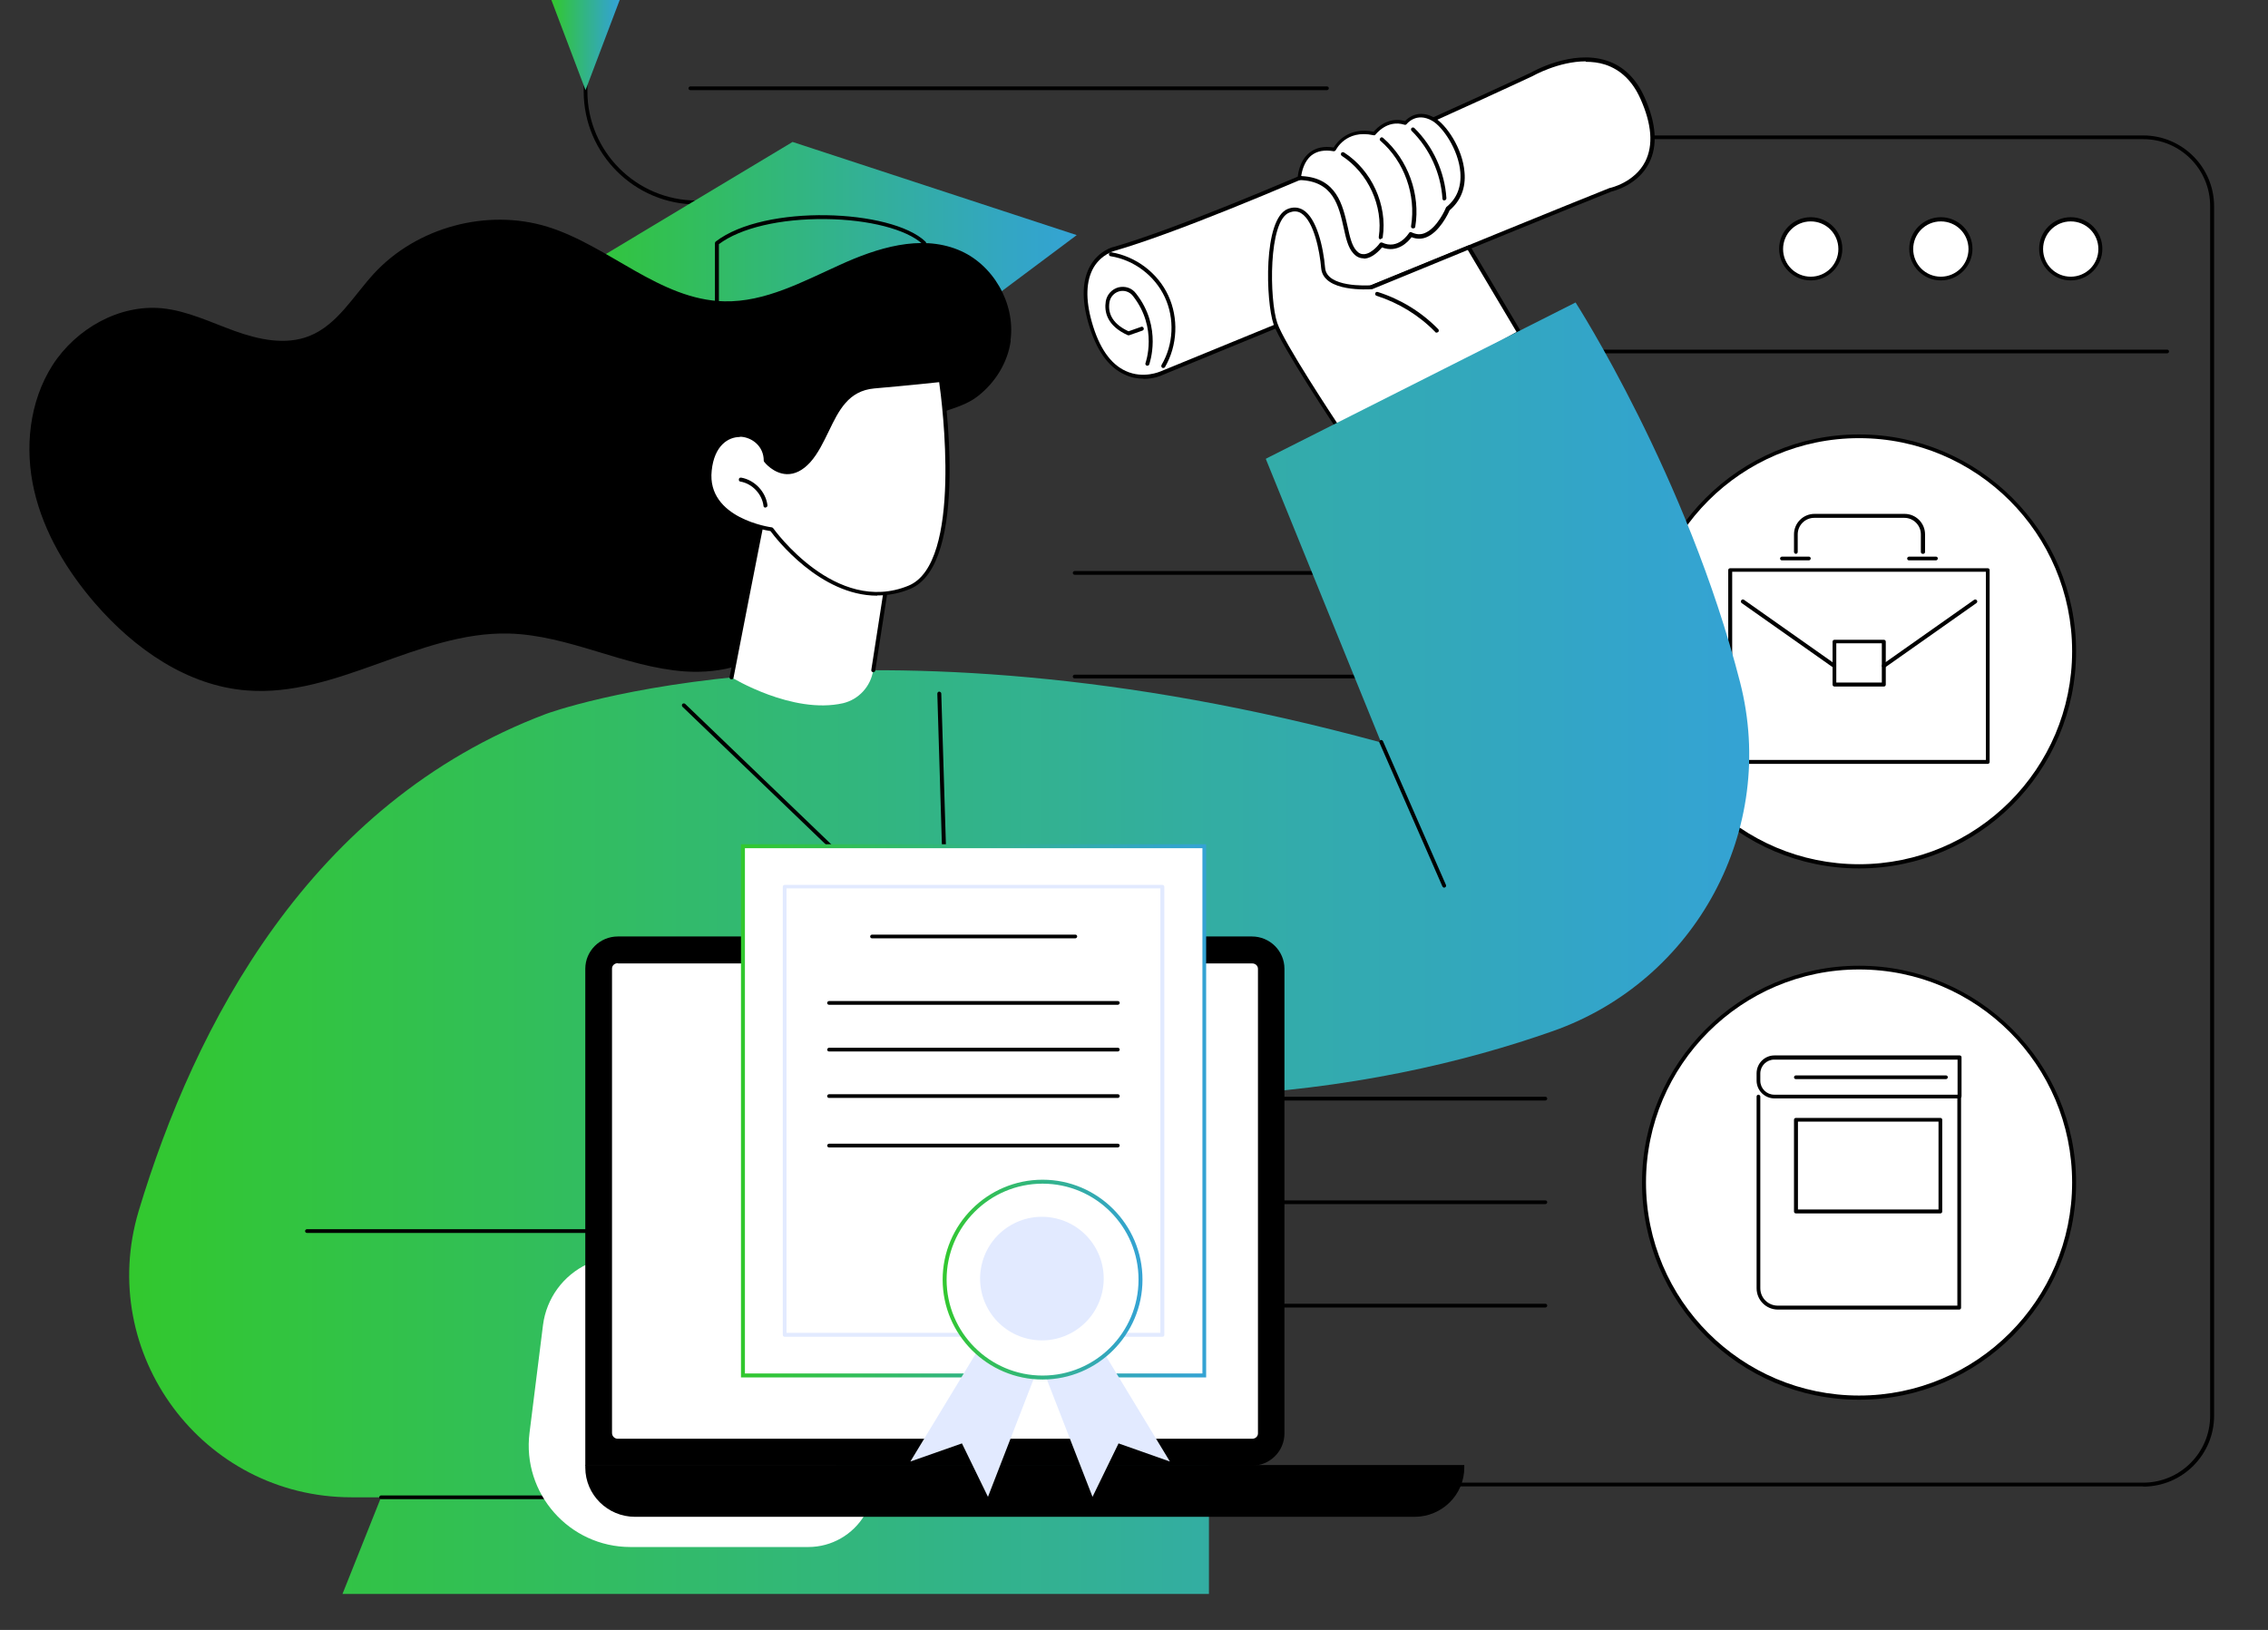 <?xml version="1.0" encoding="UTF-8"?>
<svg id="Layer_1" xmlns="http://www.w3.org/2000/svg" xmlns:xlink="http://www.w3.org/1999/xlink" version="1.1" viewBox="0 0 976.1 701.6">
  <rect x="0" y="0" width="976.1" height="701.6" fill="#333333" stroke="none"/>
  <!-- Generator: Adobe Illustrator 29.1.0, SVG Export Plug-In . SVG Version: 2.1.0 Build 142)  -->
  <defs>
    <style>
      .st0 {
        fill: url(#linear-gradient2);
      }

      .st1 {
        fill: url(#linear-gradient1);
      }

      .st2 {
        fill: url(#linear-gradient3);
      }

      .st3 {
        fill: url(#linear-gradient4);
      }

      .st4 {
        fill: url(#linear-gradient);
      }

      .st5 {
        fill: #fff;
      }

      .st6 {
        fill: #e2eaff;
      }
    </style>
    <linearGradient id="linear-gradient" x1="55.7" y1="408.1" x2="752.8" y2="408.1" gradientUnits="userSpaceOnUse">
      <stop offset="0" stop-color="#32c92b"/>
      <stop offset="0" stop-color="#32c82e"/>
      <stop offset=".4" stop-color="#32b875"/>
      <stop offset=".7" stop-color="#33aca8"/>
      <stop offset=".9" stop-color="#33a5c8"/>
      <stop offset="1" stop-color="#34a3d4"/>
    </linearGradient>
    <linearGradient id="linear-gradient1" x1="318.9" y1="478.1" x2="519.1" y2="478.1" xlink:href="#linear-gradient"/>
    <linearGradient id="linear-gradient2" x1="405.7" y1="550.8" x2="491.7" y2="550.8" xlink:href="#linear-gradient"/>
    <linearGradient id="linear-gradient3" x1="237.3" y1="19.4" x2="266.7" y2="19.4" xlink:href="#linear-gradient"/>
    <linearGradient id="linear-gradient4" x1="239.5" y1="113.8" x2="463.4" y2="113.8" xlink:href="#linear-gradient"/>
  </defs>
  <g id="Get_a_digital_diploma">
    <g>
      <g>
        <g>
          <circle class="st5" cx="800.1" cy="509.1" r="92.6" transform="translate(-125.6 714.8) rotate(-45)"/>
          <path d="M800.1,602.5c-51.5,0-93.4-41.9-93.4-93.4s41.9-93.4,93.4-93.4,93.4,41.9,93.4,93.4-41.9,93.4-93.4,93.4ZM800.1,417.3c-50.6,0-91.7,41.1-91.7,91.7s41.1,91.7,91.7,91.7,91.7-41.1,91.7-91.7-41.1-91.7-91.7-91.7Z"/>
        </g>
        <g>
          <path d="M843.4,563.7h-78.2c-5.1,0-9.2-4.1-9.2-9.2v-82.5c0-.5.4-.8.8-.8s.8.4.8.8v82.5c0,4.2,3.4,7.5,7.5,7.5h77.3v-90c0-.5.4-.8.8-.8s.8.4.8.8v90.9c0,.5-.4.8-.8.8Z"/>
          <path d="M843.4,472.8h-79.7c-4.2,0-7.7-3.4-7.7-7.7v-3.1c0-4.2,3.4-7.7,7.7-7.7h79.7c.5,0,.8.4.8.8v16.8c0,.5-.4.8-.8.8ZM763.6,456.1c-3.3,0-6,2.7-6,6v3.1c0,3.3,2.7,6,6,6h78.9v-15.1h-78.9Z"/>
          <path d="M837.5,464.5h-64.6c-.5,0-.8-.4-.8-.8s.4-.8.8-.8h64.6c.5,0,.8.4.8.8s-.4.8-.8.8Z"/>
          <path d="M835.1,522.3h-62.2c-.5,0-.8-.4-.8-.8v-39.5c0-.5.4-.8.8-.8h62.2c.5,0,.8.4.8.8v39.5c0,.5-.4.8-.8.8ZM773.8,520.6h60.5v-37.8h-60.5v37.8Z"/>
        </g>
      </g>
      <g>
        <g>
          <circle class="st5" cx="800.1" cy="280.4" r="92.6" transform="translate(36.1 647.9) rotate(-45)"/>
          <path d="M800.1,373.8c-51.5,0-93.4-41.9-93.4-93.4s41.9-93.4,93.4-93.4,93.4,41.9,93.4,93.4-41.9,93.4-93.4,93.4ZM800.1,188.6c-50.6,0-91.7,41.1-91.7,91.7s41.1,91.7,91.7,91.7,91.7-41.1,91.7-91.7-41.1-91.7-91.7-91.7Z"/>
        </g>
        <g>
          <path d="M855.5,328.8h-110.9c-.5,0-.8-.4-.8-.8v-82.6c0-.5.4-.8.8-.8h110.9c.5,0,.8.4.8.8v82.6c0,.5-.4.8-.8.8ZM745.5,327.1h109.2v-81h-109.2v81Z"/>
          <g>
            <path d="M810.8,295.5h-21.3c-.5,0-.8-.4-.8-.8v-18.5c0-.5.4-.8.8-.8h21.3c.5,0,.8.4.8.8v18.5c0,.5-.4.8-.8.8ZM790.3,293.8h19.6v-16.9h-19.6v16.9Z"/>
            <path d="M789.4,287.5c-.2,0-.3,0-.5-.2l-39.3-27.7c-.4-.3-.5-.8-.2-1.2.3-.4.8-.5,1.2-.2l39.3,27.7c.4.3.5.8.2,1.2-.2.2-.4.4-.7.4Z"/>
            <path d="M810.8,287.5c-.3,0-.5-.1-.7-.4-.3-.4-.2-.9.2-1.2l39.3-27.7c.4-.3.9-.2,1.2.2.3.4.2.9-.2,1.2l-39.3,27.7c-.1.1-.3.2-.5.2Z"/>
          </g>
          <g>
            <path d="M827.5,238.4c-.5,0-.8-.4-.8-.8v-7.6c0-3.9-3.2-7.1-7.1-7.1h-38.8c-3.9,0-7.1,3.2-7.1,7.1v7.6c0,.5-.4.8-.8.8s-.8-.4-.8-.8v-7.6c0-4.9,4-8.8,8.8-8.8h38.8c4.9,0,8.8,4,8.8,8.8v7.6c0,.5-.4.8-.8.8Z"/>
            <path d="M833.2,241.2h-11.6c-.5,0-.8-.4-.8-.8s.4-.8.8-.8h11.6c.5,0,.8.4.8.8s-.4.8-.8.8Z"/>
            <path d="M778.5,241.2h-11.6c-.5,0-.8-.4-.8-.8s.4-.8.8-.8h11.6c.5,0,.8.4.8.8s-.4.8-.8.8Z"/>
          </g>
        </g>
      </g>
      <g>
        <path d="M922.4,639.8h-379.6c-.5,0-.8-.4-.8-.8s.4-.8.8-.8h379.6c15.9,0,28.8-12.9,28.8-28.8V88.7c0-15.9-12.9-28.8-28.8-28.8h-301c-.5,0-.8-.4-.8-.8s.4-.8.8-.8h301c16.8,0,30.5,13.7,30.5,30.5v520.6c0,16.8-13.7,30.5-30.5,30.5Z"/>
        <path d="M932.7,152.1h-332.2c-.5,0-.8-.4-.8-.8s.4-.8.8-.8h332.2c.5,0,.8.4.8.8s-.4.8-.8.8Z"/>
        <g>
          <g>
            <circle class="st5" cx="779.3" cy="107.1" r="12.7"/>
            <path d="M779.3,120.7c-7.5,0-13.6-6.1-13.6-13.6s6.1-13.6,13.6-13.6,13.6,6.1,13.6,13.6-6.1,13.6-13.6,13.6ZM779.3,95.3c-6.6,0-11.9,5.3-11.9,11.9s5.3,11.9,11.9,11.9,11.9-5.3,11.9-11.9-5.3-11.9-11.9-11.9Z"/>
          </g>
          <g>
            <circle class="st5" cx="835.3" cy="107.1" r="12.7"/>
            <path d="M835.3,120.7c-7.5,0-13.6-6.1-13.6-13.6s6.1-13.6,13.6-13.6,13.6,6.1,13.6,13.6-6.1,13.6-13.6,13.6ZM835.3,95.3c-6.6,0-11.9,5.3-11.9,11.9s5.3,11.9,11.9,11.9,11.9-5.3,11.9-11.9-5.3-11.9-11.9-11.9Z"/>
          </g>
          <g>
            <circle class="st5" cx="891.2" cy="107.1" r="12.7"/>
            <path d="M891.2,120.7c-7.5,0-13.6-6.1-13.6-13.6s6.1-13.6,13.6-13.6,13.6,6.1,13.6,13.6-6.1,13.6-13.6,13.6ZM891.2,95.3c-6.6,0-11.9,5.3-11.9,11.9s5.3,11.9,11.9,11.9,11.9-5.3,11.9-11.9-5.3-11.9-11.9-11.9Z"/>
          </g>
        </g>
      </g>
      <g>
        <path d="M665.1,562.8h-202.6c-.5,0-.8-.4-.8-.8s.4-.8.8-.8h202.6c.5,0,.8.4.8.8s-.4.8-.8.8Z"/>
        <path d="M665.1,518.3h-202.6c-.5,0-.8-.4-.8-.8s.4-.8.8-.8h202.6c.5,0,.8.4.8.8s-.4.8-.8.8Z"/>
        <path d="M665.1,473.7h-202.6c-.5,0-.8-.4-.8-.8s.4-.8.8-.8h202.6c.5,0,.8.4.8.8s-.4.8-.8.8Z"/>
      </g>
      <g>
        <path d="M665.1,336.5h-202.6c-.5,0-.8-.4-.8-.8s.4-.8.8-.8h202.6c.5,0,.8.4.8.8s-.4.8-.8.8Z"/>
        <path d="M665.1,292h-202.6c-.5,0-.8-.4-.8-.8s.4-.8.8-.8h202.6c.5,0,.8.4.8.8s-.4.8-.8.8Z"/>
        <path d="M665.1,247.4h-202.6c-.5,0-.8-.4-.8-.8s.4-.8.8-.8h202.6c.5,0,.8.4.8.8s-.4.8-.8.8Z"/>
      </g>
      <path d="M571.1,38.8h-274c-.5,0-.8-.4-.8-.8s.4-.8.8-.8h274c.5,0,.8.4.8.8s-.4.8-.8.8Z"/>
    </g>
    <g>
      <g>
        <g>
          <g>
            <g>
              <path class="st5" d="M499.8,160.7s157.8-64.8,193.3-79c0,0,28.8-6,13.7-39.6-13.4-29.9-47.8-9.9-47.8-9.9,0,0-128.2,60.1-179.7,75.1,0,0-18,4.2-10.2,31.7,9,31.8,30.7,21.8,30.7,21.8Z"/>
              <path d="M492.2,163c-2.5,0-5.3-.4-8.2-1.8-7.1-3.2-12.3-10.7-15.6-22.2-3-10.4-2.6-18.8,1-24.9,3.7-6.3,9.6-7.8,9.9-7.8,50.8-14.8,178.3-74.4,179.5-75,.7-.4,17.7-10.1,32.7-5.2,7.1,2.3,12.6,7.6,16.2,15.6,5.2,11.5,5.8,21.1,2,28.5-4.8,9.5-15.2,12-16.3,12.3-35.2,14-190.9,78-193.3,79-.3.2-3.6,1.6-8,1.6ZM682.5,26.4c-11.8,0-22.8,6.3-23,6.4-1.3.6-128.9,60.4-179.9,75.2,0,0-5.5,1.4-8.9,7.1-3.3,5.7-3.6,13.6-.8,23.5,3.1,11,8,18.1,14.6,21.1,7.6,3.5,14.8.2,14.9.2,0,0,0,0,0,0,1.6-.6,158.2-65,193.4-79,0,0,0,0,.1,0,.1,0,10.6-2.3,15.2-11.4,3.5-7,2.8-16.1-2.1-27-3.4-7.6-8.5-12.5-15.2-14.7-2.8-.9-5.6-1.2-8.4-1.2Z"/>
            </g>
            <path d="M500.6,158.4c-.1,0-.3,0-.4-.1-.4-.2-.5-.8-.3-1.2,5.2-8.8,5.7-20,1.4-29.2-4.3-9.2-13.2-16-23.3-17.6-.5,0-.8-.5-.7-1,0-.5.5-.8,1-.7,10.6,1.8,20,8.9,24.5,18.6,4.5,9.7,4,21.5-1.4,30.8-.2.3-.4.4-.7.4Z"/>
            <path d="M493.8,157.4c-.1,0-.2,0-.3,0-.4-.2-.7-.7-.5-1.1,0-.1,5.5-15-5.4-28.9-1.4-1.8-3.7-2.6-5.9-2-2.2.6-3.8,2.4-4.2,4.6-.9,5.4,1.9,9.7,8.2,12.6l5.4-1.9c.4-.2.9,0,1.1.5.2.4,0,.9-.5,1.1l-5.7,2c-.2,0-.4,0-.6,0-9.1-4.1-10.2-10.2-9.5-14.6.5-2.9,2.6-5.2,5.4-6,2.9-.7,5.8.2,7.6,2.6,11.6,14.7,5.7,30.4,5.7,30.6-.1.3-.4.5-.8.5Z"/>
          </g>
          <g>
            <g>
              <path class="st5" d="M559.4,76.6s.5-14.9,15-12.2c0,0,4.5-9.6,17.1-6.8,0,0,5.1-7.2,13.4-4.6,0,0,4.5-5.9,12-1.7,7.6,4.3,20.4,27,6.2,38.5,0,0-6.5,15.8-16,11,0,0-4.8,8-12.7,4.4,0,0-6.3,8.8-11.4,3.1-6.3-7-1.5-31.2-23.7-31.8Z"/>
              <path d="M586.9,111.2c-1.7,0-3.2-.7-4.5-2.2-2.2-2.4-3.1-6.3-4.1-10.9-2.1-9.5-4.5-20.2-19-20.6-.2,0-.4-.1-.6-.3-.2-.2-.2-.4-.2-.6,0-.3.3-7.1,5.1-10.9,2.7-2.1,6.1-2.9,10.4-2.2,1.2-2.1,6.3-9,17.2-6.8,1.3-1.6,6.2-6.6,13.5-4.6,1.3-1.4,5.9-5.3,12.7-1.4,4.8,2.7,12.1,13,12.9,23.5.6,6.7-1.7,12.3-6.4,16.3-.6,1.4-4.4,9.5-10.2,11.7-2.1.8-4.1.7-6.2-.1-1.4,1.9-6,7-12.7,4.4-1.1,1.3-4.1,4.6-7.5,4.8-.1,0-.2,0-.3,0ZM560.3,75.8c15,.8,17.6,12.5,19.7,21.8.9,4.2,1.8,8.1,3.7,10.2,1,1.2,2.2,1.7,3.4,1.6,3.4-.2,6.7-4.6,6.7-4.7.2-.3.7-.4,1-.3,7,3.3,11.4-3.8,11.6-4.1.2-.4.7-.5,1.1-.3,1.9.9,3.7,1.1,5.5.4,5.6-2.1,9.3-10.9,9.3-11,0-.1.1-.2.2-.3,4.5-3.6,6.5-8.7,6-15-.8-9.8-7.7-19.6-12.1-22.1-6.8-3.9-10.8,1.2-11,1.4-.2.3-.6.4-.9.3-7.6-2.4-12.4,4.2-12.5,4.2-.2.3-.5.4-.9.3-11.9-2.6-16.1,6.3-16.2,6.4-.2.3-.5.5-.9.5-4-.7-7.2-.1-9.6,1.8-3.2,2.6-4.1,7-4.4,8.8Z"/>
            </g>
            <path d="M594.2,103s0,0-.1,0c-.5,0-.8-.5-.7-1,2-13.3-4.6-27.6-15.9-34.9-.4-.2-.5-.8-.3-1.2.2-.4.8-.5,1.2-.3,11.9,7.6,18.8,22.6,16.7,36.5,0,.4-.4.7-.8.7Z"/>
            <path d="M608.1,98.3s0,0-.1,0c-.5,0-.8-.5-.7-1,2.2-13.4-2.9-27.8-13.2-36.7-.4-.3-.4-.8,0-1.2.3-.4.8-.4,1.2,0,10.7,9.3,16.1,24.3,13.8,38.2,0,.4-.4.7-.8.7Z"/>
            <path d="M621.6,86.3c-.4,0-.8-.3-.8-.8-.7-10.9-5.5-21.5-13.3-29.2-.3-.3-.3-.9,0-1.2.3-.3.9-.3,1.2,0,8.1,7.9,13.1,19,13.8,30.2,0,.5-.3.9-.8.9,0,0,0,0,0,0Z"/>
          </g>
          <g>
            <g>
              <path class="st5" d="M577.1,185.9s-24.9-37.2-28.2-46.7c-3.3-9.5-4.3-44.7,5.7-48.6s14,14.8,14.9,24.7c.9,9.8,20.7,8.3,20.7,8.3l41.9-17.1,21.8,36.7-76.8,42.8Z"/>
              <path d="M577.1,186.8c-.3,0-.5-.1-.7-.4-1-1.5-25-37.4-28.3-46.9-3.3-9.6-4.6-45.4,6.2-49.6,2.4-.9,4.6-.7,6.6.5,5.7,3.5,8.6,15.6,9.4,24.9.7,8.5,18,7.6,19.7,7.5l41.8-17.1c.4-.2.8,0,1,.3l21.8,36.7c.1.2.1.4,0,.6,0,.2-.2.4-.4.5l-76.8,42.8c-.1,0-.3.1-.4.1ZM557.2,91c-.7,0-1.5.2-2.3.5-9.1,3.5-8.6,37.5-5.2,47.5,2.9,8.6,24.3,40.9,27.6,45.9l75.4-42-21-35.3-41.2,16.9c0,0-.2,0-.3,0-.8,0-20.7,1.5-21.6-9.1-.6-7.2-3.1-20.2-8.6-23.6-.9-.6-1.8-.8-2.8-.8Z"/>
            </g>
            <path d="M618.3,143.2c-.2,0-.4,0-.6-.3-7-7.2-15.7-12.5-25.3-15.6-.4-.1-.7-.6-.5-1.1.1-.4.6-.7,1.1-.5,9.8,3.1,18.8,8.6,26,16,.3.3.3.9,0,1.2-.2.2-.4.2-.6.2Z"/>
          </g>
        </g>
        <g>
          <path class="st4" d="M544.9,197.4l133.2-67.2s48.1,74.8,70.8,163.5c16.2,63.2-19,128.4-80.5,150.1-38,13.4-87.6,25.2-148.1,27.9v214.4H147.4l16.6-41.6h-12.7c-64.2,0-110-61.9-91.6-123.3,24-79.7,73.5-175.5,175.3-213.9,0,0,133.2-49.6,359.4,12.3l-49.6-122Z"/>
          <path d="M621.6,382.1c-.3,0-.6-.2-.8-.5l-27.1-61.9c-.2-.4,0-.9.4-1.1.4-.2.9,0,1.1.4l27.1,61.9c.2.4,0,.9-.4,1.1-.1,0-.2,0-.3,0Z"/>
          <path d="M407.7,413.4c-.2,0-.4,0-.6-.2l-113.4-109c-.3-.3-.3-.9,0-1.2.3-.3.9-.3,1.2,0l111.9,107.6-3.4-112c0-.5.4-.9.8-.9.4,0,.9.4.9.8l3.5,114.1c0,.3-.2.7-.5.8-.1,0-.2,0-.3,0Z"/>
          <path d="M279.9,645.3h-115.9c-.5,0-.8-.4-.8-.8s.4-.8.8-.8h115.9c.5,0,.8.4.8.8s-.4.8-.8.8Z"/>
          <path d="M260.6,530.7h-128.5c-.5,0-.8-.4-.8-.8s.4-.8.8-.8h128.5c.5,0,.8.4.8.8s-.4.8-.8.8Z"/>
        </g>
        <path class="st5" d="M252.8,544.1c-10.4,4.9-17.6,14.7-19.1,26.2l-5.8,46.4c-3.3,26.1,17.1,49.2,43.4,49.2h76.6c10,0,19.2-5.3,24.3-13.9l4.5-7.6-123.8-100.3Z"/>
        <g>
          <path d="M265.9,403.1h272.9c7.7,0,14,6.2,14,13.9v200c0,7.7-6.3,13.9-14,13.9H251.9v-213.9c0-7.7,6.3-13.9,14-13.9Z"/>
          <g>
            <path class="st5" d="M538.8,620.2c1.8,0,3.3-1.4,3.3-3.2v-200c0-1.8-1.5-3.2-3.3-3.2h-272.9c-1.8,0-3.3,1.4-3.3,3.2v199.9c0,1.8,1.5,3.3,3.3,3.3h273Z"/>
            <path d="M538.8,621h-273c-2.3,0-4.1-1.9-4.1-4.1v-199.9c0-2.2,1.9-4,4.1-4h272.9c2.3,0,4.1,1.8,4.1,4v200c0,2.2-1.9,4-4.1,4ZM265.9,414.6c-1.4,0-2.5,1-2.5,2.3v199.9c0,1.4,1.1,2.5,2.5,2.5h273c1.4,0,2.5-1,2.5-2.3v-200c0-1.3-1.1-2.3-2.5-2.3h-272.9Z"/>
          </g>
          <path d="M608.8,652.9c11.8,0,21.4-9.5,21.4-21.2v-1.1H251.9v1.1c0,11.7,9.6,21.2,21.4,21.2h335.6Z"/>
        </g>
        <g>
          <g>
            <g>
              <rect class="st5" x="319.7" y="364.2" width="198.5" height="227.8"/>
              <path class="st1" d="M519.1,592.9h-200.2v-229.5h200.2v229.5ZM320.6,591.2h196.9v-226.1h-196.9v226.1Z"/>
            </g>
            <path class="st6" d="M500.3,575.4h-162.6c-.5,0-.8-.4-.8-.8v-192.9c0-.5.4-.8.8-.8h162.6c.5,0,.8.4.8.8v192.9c0,.5-.4.8-.8.8ZM338.5,573.7h160.9v-191.3h-160.9v191.3Z"/>
            <path d="M462.8,403.9h-87.5c-.5,0-.8-.4-.8-.8s.4-.8.8-.8h87.5c.5,0,.8.4.8.8s-.4.8-.8.8Z"/>
            <path d="M481.1,432.5h-124.3c-.5,0-.8-.4-.8-.8s.4-.8.8-.8h124.3c.5,0,.8.4.8.8s-.4.8-.8.8Z"/>
            <path d="M481.1,452.6h-124.3c-.5,0-.8-.4-.8-.8s.4-.8.8-.8h124.3c.5,0,.8.4.8.8s-.4.8-.8.8Z"/>
            <path d="M481.1,472.6h-124.3c-.5,0-.8-.4-.8-.8s.4-.8.8-.8h124.3c.5,0,.8.4.8.8s-.4.8-.8.8Z"/>
            <path d="M481.1,493.9h-124.3c-.5,0-.8-.4-.8-.8s.4-.8.8-.8h124.3c.5,0,.8.4.8.8s-.4.8-.8.8Z"/>
          </g>
          <g>
            <polygon class="st6" points="432.3 562.3 391.8 629.1 414 621.3 425.2 644.3 454.2 569.5 432.3 562.3"/>
            <polygon class="st6" points="463 562.3 503.5 629.1 481.4 621.3 470.2 644.3 441.1 569.5 463 562.3"/>
            <g>
              <circle class="st5" cx="448.7" cy="550.8" r="42.1" transform="translate(-211.1 814.4) rotate(-72.6)"/>
              <path class="st0" d="M448.7,593.8c-23.7,0-43-19.3-43-43s19.3-43,43-43,43,19.3,43,43-19.3,43-43,43ZM448.7,509.5c-22.8,0-41.3,18.5-41.3,41.3s18.5,41.3,41.3,41.3,41.3-18.5,41.3-41.3-18.5-41.3-41.3-41.3Z"/>
            </g>
            <circle class="st6" cx="448.7" cy="550.8" r="26.6" transform="translate(-187 868.1) rotate(-77.4)"/>
          </g>
        </g>
      </g>
      <g>
        <g>
          <g>
            <path d="M317.4,88h-17.5c-26.8,0-48.7-21.8-48.7-48.7v-4.2c0-.5.4-.8.8-.8s.8.4.8.8v4.2c0,25.9,21.1,47,47,47h17.5c.5,0,.8.4.8.8s-.4.8-.8.8Z"/>
            <polygon class="st2" points="252 38.8 237.3 0 266.7 0 252 38.8"/>
          </g>
          <polygon class="st3" points="239.5 122.1 341.1 61.1 463.4 101.2 376.2 166.4 239.5 122.1"/>
          <path d="M308.5,135.7c-.5,0-.8-.4-.8-.8v-30.2c0-.3.1-.5.3-.7,21.1-16.3,75.7-14,90.3,0,.2.2.3.4.3.6v24.3c0,.5-.4.8-.8.8s-.8-.4-.8-.8v-23.9c-6.9-6.3-23.1-10.5-41.7-10.7-19.5-.2-36.6,3.8-45.9,10.8v29.8c0,.5-.4.8-.8.8Z"/>
        </g>
        <path d="M434.9,146.5c2.2-16-7.6-33-22.6-39-16.3-6.6-34.8-.8-50.8,6.5-16,7.2-32.2,16.1-49.8,15.7-27.8-.6-49.6-23.9-76.1-32.1-26-8-56.3.2-74.7,20.2-8.8,9.6-15.7,22-27.7,26.8-10.2,4.1-21.8,1.6-32.1-2.1-10.3-3.7-20.4-8.7-31.3-9.8-18.5-1.8-37.1,8.8-47.2,24.5-10,15.7-12.1,35.7-7.9,53.9,4.2,18.2,14.1,34.6,26.3,48.7,16.9,19.5,39.7,35.5,65.4,37.4,38.5,3,73.8-25.4,112.4-24.5,25.9.6,49.9,14.4,75.8,16.3,15.7,1.1,32.8-3,42.6-15.2,6.9-8.6,9.1-20,12.7-30.4,5.8-17.1,15.5-32.8,28.1-45.8,6.3-6.4,13.5-13,21.3-17.4,7.1-4,15-4.5,21.7-9.8,7.4-5.8,12.7-14.4,14-23.7Z"/>
        <path class="st5" d="M329.6,217.2c-.5,1.9-14.7,74.4-14.7,74.4,0,0,26.1,16,47.9,11.1,6.8-1.6,12-7.3,13-14.2l6.9-44.4-53.2-26.9Z"/>
        <path d="M314.9,292.4c0,0-.1,0-.2,0-.5,0-.8-.5-.7-1,.6-3,14.2-72.6,14.7-74.4,0-.2.2-.5.5-.6.2-.1.5-.1.7,0l53.2,26.9c.3.2.5.5.5.9l-6.9,44.4c0,.5-.5.8-1,.7-.5,0-.8-.5-.7-1l6.8-43.8-51.7-26.1c-1.9,9.1-14.3,72.6-14.4,73.3,0,.4-.4.7-.8.7Z"/>
        <g>
          <g>
            <path class="st5" d="M404.9,163.6s12,78.7-13.6,89.3c-32.3,13.3-59.2-25-59.2-25,0,0-28.9-3.7-26.6-25.4,2.3-21.6,24.1-17.6,24.1-4.1,0,0,8.7,11.1,18.5.1,9.8-11,10.4-30.5,28.1-32.1,17.8-1.6,28.7-2.8,28.7-2.8Z"/>
            <path d="M377.5,256.4c-24.6,0-43.7-24.8-45.9-27.8-3.4-.5-29.1-5.4-26.9-26.2,1.3-12.2,8.5-16.2,14.4-16,5.4.3,11.2,4.4,11.4,11.6.8.9,4,4.3,8.3,4.4,3,0,6-1.4,8.8-4.6,3.3-3.7,5.6-8.4,7.8-13,4.3-9,8.8-18.3,20.9-19.4,17.5-1.6,28.5-2.8,28.6-2.8.5,0,.9.3.9.7.5,3.2,11.8,79.5-14.1,90.2-4.8,2-9.6,2.8-14.1,2.8ZM318.4,188.1c-5,0-11,3.7-12.1,14.5-2.2,20.6,25.6,24.4,25.9,24.4.2,0,.4.2.6.4.3.4,26.9,37.6,58.2,24.7,23.4-9.6,14.4-79.3,13.2-87.6-2.8.3-13,1.4-27.9,2.7-11.2,1-15.3,9.5-19.6,18.4-2.3,4.7-4.6,9.6-8,13.4-3.2,3.5-6.6,5.2-10.1,5.1-5.7-.2-9.6-5.1-9.7-5.3-.1-.1-.2-.3-.2-.5,0-6.3-5.1-10-9.8-10.3-.2,0-.3,0-.5,0Z"/>
          </g>
          <path d="M329.4,218.5c-.4,0-.8-.3-.8-.7-.6-5.1-4.8-9.6-9.9-10.5-.5,0-.8-.5-.7-1,0-.5.5-.8,1-.7,5.8,1,10.6,6.1,11.3,11.9,0,.5-.3.9-.7.9,0,0,0,0,0,0Z"/>
        </g>
      </g>
    </g>
  </g>
</svg>